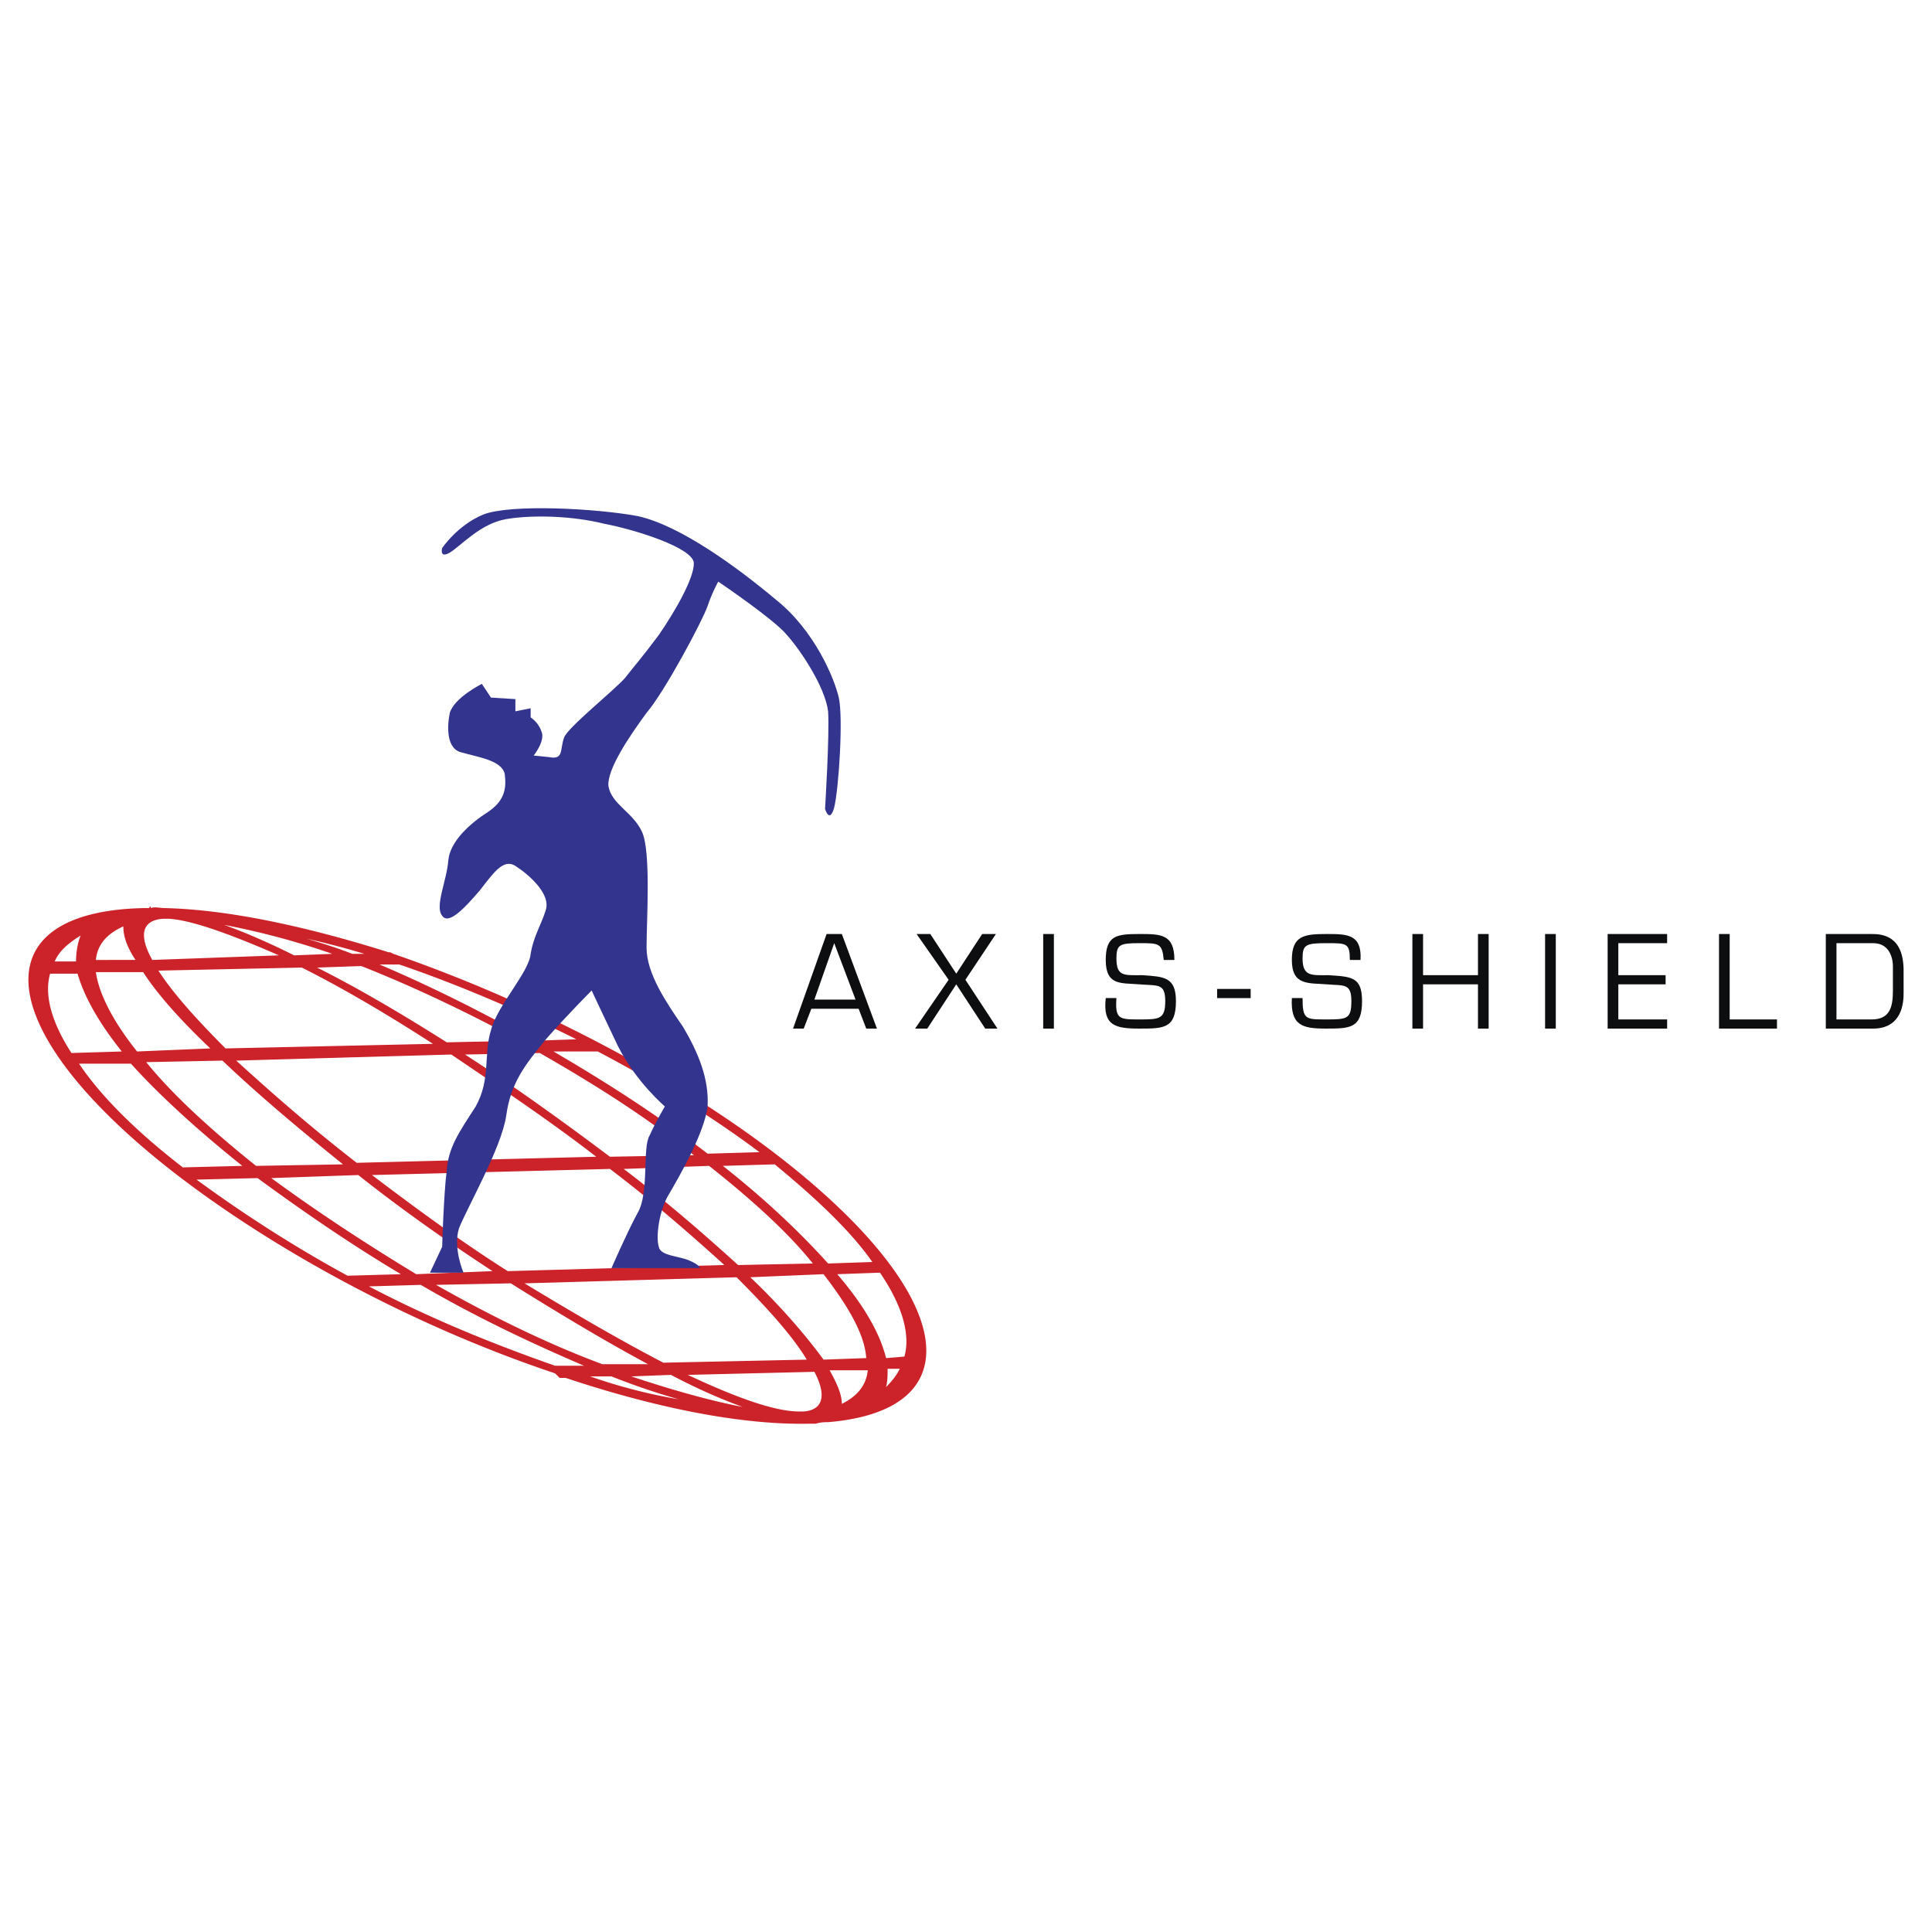 <svg xmlns="http://www.w3.org/2000/svg" width="2500" height="2500" viewBox="0 0 192.756 192.756"><g fill-rule="evenodd" clip-rule="evenodd"><path fill="#fff" fill-opacity="0" d="M0 0h192.756v192.756H0V0z"/><path d="M77.75 115.408c-10.806-8.371-25.265-15.678-38.506-20.244l-.305-.152h-.152c-8.219-2.587-15.981-4.262-22.374-4.414-.457 0-.914-.152-1.37 0v-.152c-.152 0-.152.152-.152.152H14.436c-16.59.304-15.22 12.329 3.044 26.483 10.654 8.219 24.656 15.523 37.898 19.938l.456.457h.609c9.132 3.043 17.655 4.719 24.352 4.566h.608c.457-.152.913-.152 1.217-.152 14.612-1.218 12.786-12.785-4.87-26.482zm-58.14 2.283l6.088-.152c4.566 3.348 9.437 6.695 14.307 9.588l-5.327.152c-5.327-2.892-10.502-6.24-15.068-9.588zm56.162-2.74l-5.175.152c-4.718-3.652-9.893-7.002-15.372-10.197h4.414c5.783 3.043 11.262 6.393 16.133 10.045zm-45.66-18.416c3.957 1.979 8.371 4.566 13.089 7.609l-20.699.457c-3.044-3.045-5.327-5.631-6.697-7.762l14.307-.304zm-14.916-.761c-1.37-2.436-1.065-3.957 1.065-4.109h.609c2.283.152 6.088 1.521 10.958 3.652l-12.632.457zm29.832 9.437c4.718 3.195 9.74 6.543 14.459 10.197l-23.896.607c-4.718-3.652-8.675-7.152-12.024-10.197l21.461-.607zm15.828 11.414c4.414 3.348 8.219 6.697 11.415 9.588l-21.612.609c-4.566-2.891-9.132-6.24-13.545-9.588l23.742-.609zm12.633 10.807c3.196 3.195 5.631 5.936 7.001 8.219l-14.307.305c-4.109-2.131-8.827-4.871-13.85-7.916l21.156-.608zm7.762 9.435c1.217 2.283.914 3.805-1.065 3.957h-.457c-2.436 0-6.24-1.369-11.111-3.652l12.633-.305zm1.522-.152h3.805c-.152 1.523-1.065 2.588-2.587 3.35 0-.915-.457-1.979-1.218-3.35zm-.608-1.065c-1.675-2.283-4.11-5.176-7.306-8.219l7.306-.305c2.587 3.348 4.109 6.088 4.261 8.371l-4.261.153zm-8.524-9.437c-3.196-2.891-7.001-6.24-11.415-9.588l8.523-.305c4.414 3.5 7.915 6.697 10.35 9.74l-7.458.153zm-1.522-9.893l5.174-.152c4.262 3.502 7.61 6.697 9.741 9.742l-4.414.15c-2.739-3.042-6.24-6.39-10.501-9.74zm-2.892-1.064l-8.371.152c-4.87-3.654-9.74-7.154-14.459-10.197l7.458-.152c5.327 3.043 10.654 6.392 15.372 10.197zm-24.656-11.264c-4.566-2.891-8.979-5.479-12.937-7.457l4.414-.152c5.022 1.979 10.501 4.566 15.829 7.457l-7.306.152zm-15.22-8.675c-2.435-1.218-4.871-2.283-7.001-3.044a77.274 77.274 0 0 1 10.806 2.892l-3.805.152zm-15.829.457H9.565c.152-1.522 1.065-2.588 2.74-3.349 0 .913.304 1.979 1.217 3.349zm.761 1.218c1.37 2.131 3.653 4.717 6.697 7.609l-7.306.305c-2.435-3.045-3.805-5.783-4.109-7.914h4.718zm7.915 8.826c3.348 3.197 7.305 6.545 12.023 10.35l-8.675.152c-4.566-3.652-8.371-7.152-10.958-10.35l7.61-.152zm1.978 10.502l-5.936.152c-4.719-3.652-8.219-7.152-10.35-10.35h5.174c2.741 3.046 6.546 6.546 11.112 10.198zm2.892 1.219l8.675-.305c4.414 3.5 8.98 6.697 13.394 9.588l-7.61.305c-5.023-3.045-9.893-6.24-14.459-9.588zm23.895 10.5c4.87 3.045 9.436 5.785 13.698 8.068h-4.566c-5.327-1.979-10.958-4.719-16.59-7.916l7.458-.152zm15.981 9.133c2.587 1.369 5.022 2.436 7.153 3.197-3.196-.609-7.001-1.676-11.111-3.045l3.958-.152zm21.613-.61h1.217c-.304.609-.761 1.219-1.37 1.826.153-.607.153-1.216.153-1.826zm1.674-1.216l-1.827.152c-.609-2.436-2.13-5.176-4.871-8.371l4.262-.152c2.284 3.347 3.044 6.24 2.436 8.371zm-32.723-31.658l-4.261.152c-5.175-2.891-10.35-5.479-15.373-7.609h1.979c5.783 1.978 11.871 4.566 17.655 7.457zm-21.156-8.523h-1.217c-1.522-.608-3.044-1.065-4.566-1.521 1.978.455 3.805.912 5.783 1.521zm-28.766.761h-2.13c.457-1.066 1.37-1.827 2.587-2.588-.304.761-.457 1.675-.457 2.588zm-2.587 1.217h2.74c.609 2.131 1.979 4.719 4.414 7.764l-5.022.152c-1.98-3.045-2.741-5.786-2.132-7.916zm31.81 31.201l5.174-.152c5.479 3.197 10.958 5.785 16.286 8.068h-2.892c-6.088-2.131-12.48-4.719-18.568-7.916zm22.068 8.98h2.131a69.634 69.634 0 0 0 6.697 2.283 54.126 54.126 0 0 1-8.828-2.283z" fill="#cc2229"/><path d="M85.36 99.73h-4.109l1.979-5.631 2.13 5.631zm.305.915l.761 1.979h1.065l-3.5-9.437h-1.522l-3.348 9.437h1.065l.761-1.979h4.718zM96.319 97.752l3.197 4.871h-1.219l-2.891-4.414-2.892 4.414h-1.218l3.349-4.871-3.197-4.566h1.37l2.588 3.957 2.586-3.957h1.371l-3.044 4.566zM104.08 93.186h1.066v9.437h-1.066v-9.437zM110.32 95.774c0-2.436 1.066-2.588 3.35-2.588 2.131 0 3.5 0 3.5 2.588h-1.064c-.152-1.675-.457-1.675-2.436-1.675s-2.283.152-2.283 1.522c0 1.826.762 1.673 2.588 1.673 2.131.152 3.348.152 3.348 2.588 0 2.74-1.217 2.74-3.652 2.74s-3.652-.305-3.35-3.045h1.066c-.152 2.131.305 2.131 2.283 2.131s2.588 0 2.588-1.826-.762-1.521-2.588-1.674-3.35.153-3.35-2.434zM121.432 98.666h3.347v.912h-3.347v-.912zM128.889 95.774c0-2.436 1.219-2.588 3.502-2.588 1.979 0 3.5 0 3.348 2.588h-1.064c0-1.675-.305-1.675-2.283-1.675-2.131 0-2.436.152-2.436 1.522 0 1.826.912 1.673 2.588 1.673 2.283.152 3.348.152 3.348 2.588 0 2.74-1.217 2.74-3.652 2.74-2.283 0-3.502-.305-3.35-3.045h1.066c0 2.131.305 2.131 2.283 2.131 2.131 0 2.588 0 2.588-1.826s-.762-1.521-2.436-1.674c-1.827-.151-3.502.153-3.502-2.434zM148.523 102.623h-1.066v-4.414h-5.478v4.414h-1.065v-9.437h1.065v4.109h5.478v-4.109h1.066v9.437zM154.154 93.186h1.067v9.437h-1.067v-9.437zM161.461 97.295h4.717v.914h-4.717v3.5h4.869v.914h-5.935v-9.437h5.935v.913h-4.869v3.196zM172.57 101.709h4.719v.914h-5.783v-9.437h1.064v8.523zM183.225 101.709v-7.61h3.652c1.826 0 1.979 1.827 1.979 2.284v2.436c0 1.674-.305 2.891-2.131 2.891h-3.5v-.001zm-1.065.914h4.717c2.893 0 3.045-2.588 3.045-3.5V96.84c0-3.501-2.131-3.654-3.197-3.654h-4.564v9.437h-.001z" fill="#0c0e0f"/><path d="M61.008 126.518h8.828s0-.305-1.065-.76c-1.065-.457-2.892-.457-3.044-1.371-.304-.912 0-3.652 1.065-5.326 1.065-1.826 3.5-6.088 3.805-8.676.152-2.74-.913-5.326-2.436-7.914-1.674-2.436-3.653-5.328-3.653-7.915 0-2.739.457-9.589-.457-11.567s-3.044-2.739-3.348-4.566c-.152-1.674 2.131-5.023 3.805-7.305 1.827-2.131 5.632-9.285 6.088-10.654.457-1.37 1.065-2.435 1.065-2.435s5.631 3.805 6.849 5.327c1.37 1.522 3.805 5.175 4.109 7.61.152 2.435-.304 9.741-.304 9.741s.457 1.522.913-.152c.457-1.827.914-8.98.457-10.958-.457-1.979-2.435-6.696-6.24-9.741-3.805-3.196-9.588-7.458-13.85-8.371-4.109-.762-12.633-1.218-15.373-.152-2.587 1.065-4.109 3.349-4.109 3.349s-.304 1.065.761.456c1.217-.761 3.044-2.892 5.631-3.348 2.74-.457 6.697-.304 9.741.457 3.196.608 8.979 2.436 8.979 3.957 0 1.522-1.826 4.718-3.5 7.153-1.826 2.436-2.283 2.892-3.348 4.262-1.218 1.37-5.632 4.87-6.088 5.936-.457 1.218 0 2.283-1.522 1.979l-1.521-.152s1.217-1.522.761-2.435c-.304-.913-1.065-1.37-1.065-1.37v-.913l-1.522.305v-1.218l-2.435-.152-.914-1.37s-2.739 1.37-3.196 2.892c-.305 1.521-.305 3.652 1.217 3.957 1.522.456 3.957.761 4.262 2.131.152 1.217.152 2.587-1.674 3.805-1.674 1.065-3.805 2.892-3.957 4.87s-1.37 4.566-.609 5.479c.609.913 2.131-.609 3.805-2.587 1.522-1.979 2.435-3.196 3.653-2.283 1.37.913 3.348 2.739 2.892 4.261s-1.217 2.587-1.522 4.414c-.152 1.828-3.348 5.175-3.957 7.611-.761 2.436 0 4.869-1.522 7.609-1.674 2.588-2.74 4.109-2.892 6.393-.304 2.283-.457 7.609-.457 7.609l-1.217 2.588h3.348s-1.065-2.436-.457-4.414c.761-1.979 4.261-8.066 4.718-11.262.457-3.35 1.979-5.176 3.958-7.611 2.131-2.436 4.566-4.869 4.566-4.869s.913 1.979 2.587 5.479c1.827 3.652 4.718 6.088 4.718 6.088s-.913 1.521-1.522 2.893c-.761 1.217 0 5.783-1.217 7.762-1.066 1.974-2.588 5.474-2.588 5.474z" fill="#33348e"/></g></svg>
